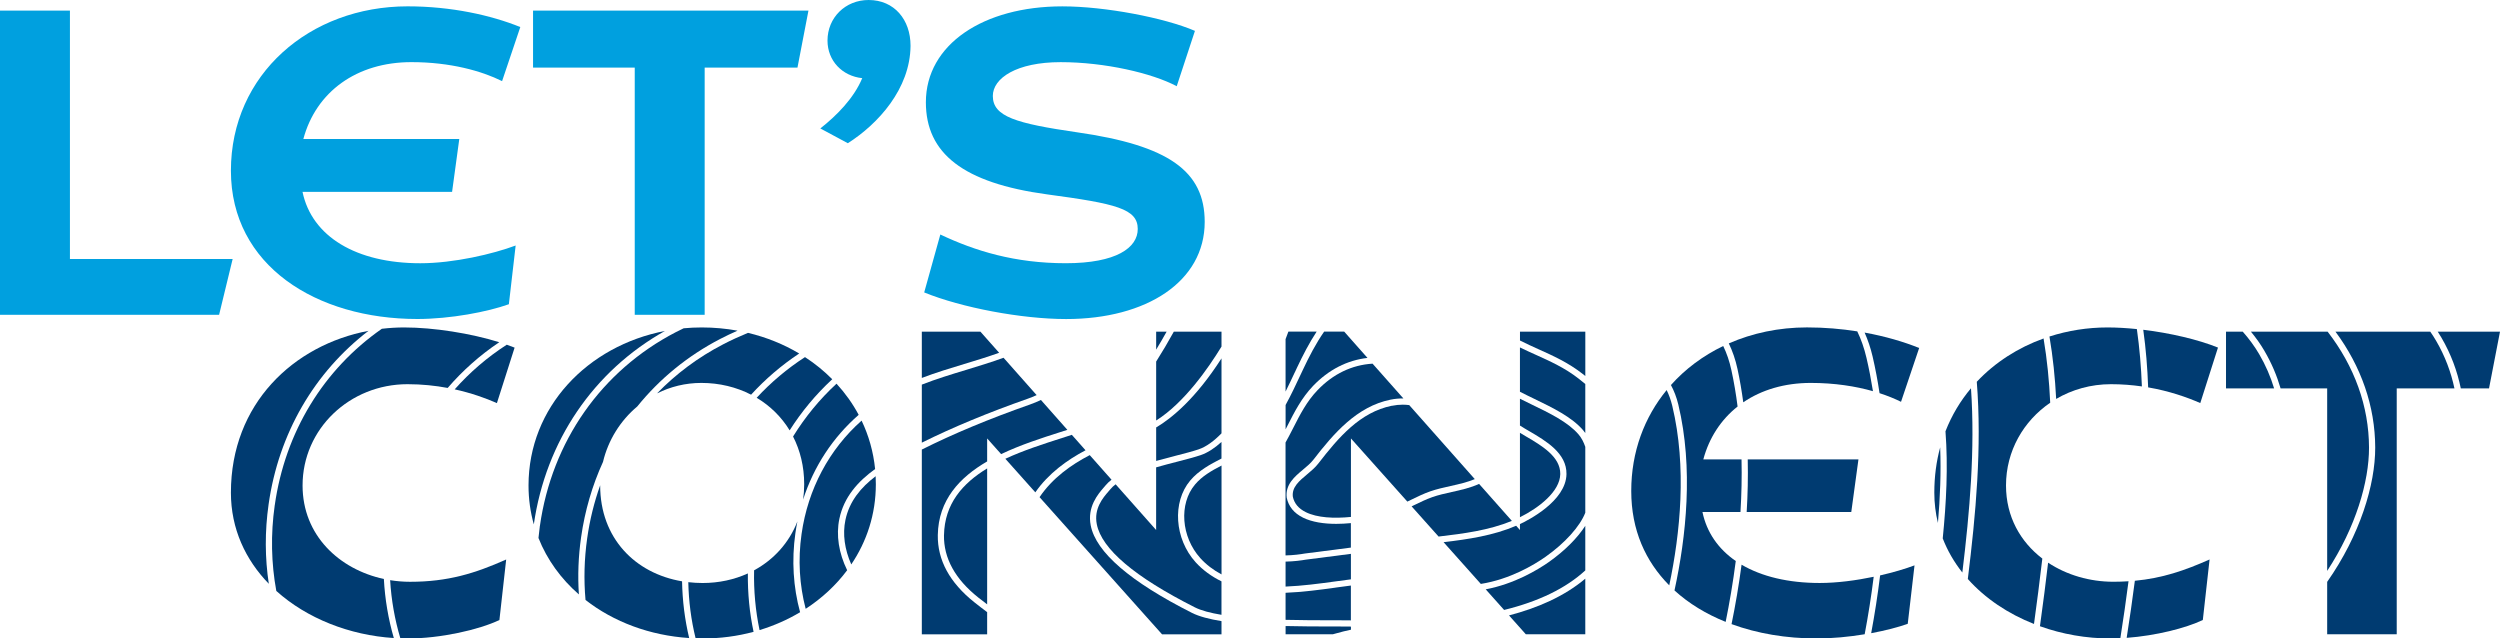 <?xml version="1.0" encoding="UTF-8"?> <svg xmlns="http://www.w3.org/2000/svg" width="278" height="71" viewBox="0 0 278 71" fill="none"><g clip-path="url(#clip0_1799_9207)"><path d="M50.562 43.296C52.406 43.702 53.991 44.269 55.256 44.826L57.224 38.657C56.948 38.543 56.652 38.437 56.352 38.33C54.181 39.732 52.24 41.403 50.562 43.296Z" fill="#003B71"></path><path d="M29.868 56.082C30.985 48.211 34.952 41.406 40.98 36.787C32.66 38.361 25.677 44.874 25.677 54.783C25.677 58.801 27.297 62.248 29.892 64.918C29.458 62.055 29.441 59.086 29.868 56.085V56.082Z" fill="#003B71"></path><path d="M45.271 71.002C49.021 71.002 53.288 70.019 55.535 68.946L56.287 62.217C52.819 63.76 49.817 64.695 45.599 64.695C44.851 64.695 44.11 64.633 43.383 64.516C43.514 66.736 43.9 68.905 44.523 70.991C44.772 70.998 45.023 71.005 45.271 71.005V71.002Z" fill="#003B71"></path><path d="M30.551 56.178C30.089 59.429 30.161 62.639 30.727 65.715C34.121 68.767 38.864 70.637 43.793 70.95C43.179 68.829 42.807 66.63 42.686 64.382C37.716 63.313 33.646 59.525 33.646 53.989C33.646 47.678 38.895 42.722 45.316 42.722C46.922 42.722 48.418 42.884 49.783 43.138C51.444 41.21 53.364 39.502 55.518 38.055C52.364 37.072 48.242 36.412 44.944 36.412C44.11 36.412 43.282 36.464 42.462 36.56C35.983 41.069 31.705 48.039 30.554 56.178H30.551Z" fill="#003B71"></path><path d="M94.203 63.408C93.272 61.504 92.955 59.511 93.338 57.689C93.844 55.259 95.419 53.52 97.312 52.156C97.119 50.234 96.602 48.43 95.809 46.773C92.211 49.97 89.843 54.369 89.133 59.387C88.726 62.243 88.898 65.054 89.591 67.701C91.394 66.529 92.959 65.079 94.206 63.408H94.203Z" fill="#003B71"></path><path d="M84.142 44.234C85.638 45.127 86.896 46.358 87.809 47.856C89.136 45.767 90.722 43.856 92.545 42.172C91.635 41.254 90.622 40.429 89.515 39.711C87.52 41.003 85.724 42.522 84.142 44.234Z" fill="#003B71"></path><path d="M73.954 36.8C65.334 38.457 58.772 45.269 58.772 53.985C58.772 55.501 58.978 56.948 59.361 58.309C60.698 49.046 65.992 41.261 73.95 36.797L73.954 36.8Z" fill="#003B71"></path><path d="M88.447 59.29C88.509 58.85 88.585 58.417 88.671 57.984C87.751 60.356 86.044 62.232 83.856 63.418C83.804 65.683 84.011 67.91 84.463 70.065C86.069 69.577 87.582 68.907 88.971 68.079C88.209 65.288 88.019 62.315 88.447 59.29Z" fill="#003B71"></path><path d="M60.033 58.487C59.971 58.934 59.919 59.378 59.878 59.824C60.84 62.254 62.394 64.378 64.372 66.1C64.234 64.017 64.31 61.894 64.617 59.749C65.037 56.783 65.865 53.968 67.054 51.363C67.633 48.933 68.991 46.768 70.866 45.197C73.344 42.131 76.453 39.574 80.085 37.691C80.716 37.361 81.364 37.058 82.016 36.77C80.73 36.536 79.4 36.412 78.042 36.412C77.359 36.412 76.687 36.443 76.025 36.505C75.729 36.649 75.433 36.79 75.143 36.941C66.878 41.227 61.37 49.081 60.036 58.491L60.033 58.487Z" fill="#003B71"></path><path d="M73.068 43.743C74.55 43.001 76.218 42.581 77.99 42.581C79.999 42.581 81.885 43.045 83.522 43.888C85.097 42.162 86.886 40.626 88.871 39.309C87.147 38.282 85.228 37.505 83.177 37.014C82.233 37.402 81.305 37.825 80.403 38.296C77.628 39.732 75.167 41.575 73.068 43.74V43.743Z" fill="#003B71"></path><path d="M97.37 52.957C95.74 54.198 94.447 55.734 94.01 57.827C93.682 59.391 93.924 61.102 94.661 62.763C96.391 60.202 97.394 57.171 97.394 53.844C97.394 53.545 97.384 53.249 97.37 52.957Z" fill="#003B71"></path><path d="M75.846 64.643C70.628 63.764 66.74 59.845 66.74 53.989C66.74 53.982 66.74 53.972 66.74 53.965C66.072 55.841 65.586 57.807 65.296 59.849C64.965 62.169 64.91 64.468 65.11 66.716C68.233 69.156 72.262 70.668 76.635 70.95C76.149 68.905 75.884 66.795 75.846 64.643Z" fill="#003B71"></path><path d="M88.189 48.54C88.978 50.083 89.426 51.87 89.426 53.843C89.426 54.431 89.384 55.001 89.305 55.554C90.494 51.863 92.617 48.633 95.485 46.13C94.816 44.876 93.986 43.718 93.021 42.666C91.146 44.398 89.526 46.371 88.189 48.54Z" fill="#003B71"></path><path d="M76.539 64.738C76.584 66.869 76.856 68.962 77.352 70.983C77.611 70.993 77.869 71 78.131 71C80.092 71 81.998 70.743 83.797 70.261C83.349 68.155 83.139 65.979 83.163 63.766C81.65 64.453 79.944 64.831 78.131 64.831C77.59 64.831 77.059 64.797 76.539 64.738Z" fill="#003B71"></path><path d="M135.831 70.533V69.069C134.497 68.853 133.353 68.557 132.553 68.155C125.667 64.677 121.879 61.408 121.29 58.439C120.876 56.359 122.103 54.943 122.761 54.184C122.834 54.098 122.903 54.022 122.958 53.953C123.134 53.74 123.354 53.538 123.602 53.345L121.179 50.609C119.101 51.685 117.023 53.173 115.599 55.284L129.22 70.537H135.831V70.533Z" fill="#003B71"></path><path d="M135.831 38.539V36.879H130.53C129.913 37.996 129.255 39.12 128.565 40.206V46.76C131.678 44.798 134.356 40.959 135.831 38.539Z" fill="#003B71"></path><path d="M115.272 43.935L111.594 39.783C110.212 40.285 108.806 40.715 107.427 41.134C105.79 41.629 104.119 42.138 102.506 42.77V49.224C105.963 47.509 109.83 45.904 114.314 44.327C114.634 44.213 114.951 44.083 115.272 43.938V43.935Z" fill="#003B71"></path><path d="M111.105 39.23L109.02 36.879H102.506V42.027C104.063 41.433 105.663 40.948 107.227 40.474C108.513 40.086 109.819 39.687 111.105 39.23Z" fill="#003B71"></path><path d="M120.711 50.07L119.187 48.352C118.829 48.468 118.467 48.585 118.095 48.706C116.047 49.362 113.821 50.077 111.794 51.015L115.127 54.748C116.588 52.648 118.646 51.16 120.711 50.07Z" fill="#003B71"></path><path d="M124.061 53.853C123.837 54.022 123.644 54.197 123.492 54.382C123.43 54.455 123.361 54.537 123.282 54.626C122.658 55.345 121.617 56.548 121.965 58.3C122.51 61.05 126.177 64.157 132.863 67.535C133.573 67.896 134.611 68.165 135.828 68.367V64.645C134.707 64.095 133.732 63.38 132.953 62.521C130.602 59.916 130.33 55.84 132.35 53.437C133.287 52.324 134.566 51.636 135.828 50.99V49.145C135.083 49.822 134.308 50.341 133.511 50.612C132.832 50.842 131.94 51.073 130.906 51.341C130.175 51.53 129.369 51.736 128.562 51.97V58.936L124.057 53.853H124.061Z" fill="#003B71"></path><path d="M128.565 47.536V51.255C129.303 51.049 130.041 50.857 130.737 50.678C131.712 50.427 132.636 50.19 133.291 49.966C134.152 49.674 135.011 49.028 135.831 48.186V39.852C132.953 44.34 130.289 46.509 128.565 47.533V47.536Z" fill="#003B71"></path><path d="M104.97 59.508C104.929 62.062 106.207 64.392 108.775 66.437C109.102 66.698 109.437 66.949 109.771 67.204V52.088C107.038 53.748 105.032 56.033 104.973 59.512L104.97 59.508Z" fill="#003B71"></path><path d="M128.565 36.879V38.879C128.969 38.216 129.358 37.546 129.73 36.879H128.565Z" fill="#003B71"></path><path d="M109.771 70.534V68.07C109.292 67.712 108.816 67.348 108.348 66.973C105.604 64.791 104.239 62.275 104.284 59.498C104.35 55.597 106.714 53.085 109.771 51.311V48.754L111.325 50.497C113.476 49.469 115.816 48.716 117.884 48.056C118.157 47.97 118.425 47.881 118.691 47.799L115.751 44.478C115.348 44.667 114.948 44.836 114.545 44.977C109.957 46.589 106.018 48.232 102.506 49.991V70.537H109.771V70.534Z" fill="#003B71"></path><path d="M132.884 53.881C131.078 56.029 131.343 59.7 133.473 62.061C134.121 62.779 134.921 63.388 135.834 63.876V51.768C134.707 52.352 133.663 52.953 132.884 53.881Z" fill="#003B71"></path><path d="M148.514 65.344C146.729 65.591 144.892 65.838 142.955 65.918V68.925C144.827 68.973 146.615 68.973 148.008 68.973C148.749 68.973 149.4 68.973 149.931 68.98C150.014 68.98 150.11 68.983 150.217 68.987V65.113C149.652 65.186 149.083 65.261 148.511 65.34L148.514 65.344Z" fill="#003B71"></path><path d="M175.974 41.563C176.08 41.646 176.184 41.728 176.287 41.811V36.879H169.022V37.865C169.704 38.212 170.39 38.522 171.069 38.828C172.703 39.563 174.395 40.326 175.977 41.567L175.974 41.563Z" fill="#003B71"></path><path d="M170.052 47.943C171.913 49.033 174.23 50.39 174.192 52.724C174.143 55.735 169.88 57.876 169.025 58.275C169.025 58.275 169.018 58.275 169.018 58.278V58.941L168.594 58.464C166.044 59.56 163.262 59.966 160.526 60.292L164.669 64.932C167.933 64.409 170.573 62.818 171.831 61.938C174.026 60.399 175.688 58.536 176.284 57.017V49.689C176.105 49.167 175.867 48.693 175.532 48.304C174.347 46.926 172.293 45.933 170.3 44.97C169.859 44.757 169.432 44.547 169.018 44.338V47.321C169.325 47.52 169.68 47.727 170.052 47.947V47.943Z" fill="#003B71"></path><path d="M154.76 45.12C151.247 45.846 148.89 48.578 146.588 51.554C146.243 51.998 145.785 52.383 145.34 52.754C144.465 53.486 143.634 54.177 143.765 55.242C143.923 55.981 144.396 56.551 145.202 56.95C146.477 57.583 148.356 57.669 150.224 57.483V48.753L156.497 55.778C156.648 55.706 156.803 55.63 156.952 55.558C157.62 55.232 158.313 54.892 159.047 54.637C159.767 54.386 160.543 54.214 161.298 54.046C162.256 53.833 163.176 53.623 163.996 53.276L156.707 45.048C156.469 45.017 156.228 45 155.983 45C155.59 45 155.187 45.041 154.763 45.127L154.76 45.12Z" fill="#003B71"></path><path d="M150.221 64.423V61.588L145.199 62.234C144.713 62.32 143.896 62.433 142.955 62.451V65.228C144.854 65.148 146.66 64.904 148.418 64.664C149.025 64.582 149.624 64.499 150.221 64.423Z" fill="#003B71"></path><path d="M143.982 41.408L144.23 40.879C144.882 39.497 145.588 38.126 146.412 36.875H143.269C143.165 37.153 143.062 37.435 142.955 37.714V43.543C143.31 42.835 143.644 42.12 143.979 41.408H143.982Z" fill="#003B71"></path><path d="M170.604 44.347C172.658 45.34 174.781 46.368 176.056 47.853C176.139 47.949 176.211 48.052 176.284 48.155V42.701C176.049 42.505 175.801 42.309 175.546 42.106C174.03 40.917 172.379 40.175 170.78 39.453C170.197 39.191 169.608 38.923 169.018 38.635V43.563C169.522 43.825 170.056 44.082 170.604 44.347Z" fill="#003B71"></path><path d="M172.23 62.499C170.979 63.375 168.412 64.925 165.21 65.534L167.257 67.826C171.11 66.881 174.126 65.413 176.284 63.43V58.471C175.412 59.825 173.978 61.272 172.227 62.499H172.23Z" fill="#003B71"></path><path d="M143.179 47.313C143.941 45.811 144.73 44.258 146.012 42.914C147.739 41.113 149.8 40.058 152.064 39.8L149.473 36.875H147.246C146.329 38.188 145.561 39.673 144.858 41.171L144.609 41.7C144.086 42.817 143.555 43.948 142.958 45.034V47.743C143.031 47.598 143.107 47.454 143.179 47.313Z" fill="#003B71"></path><path d="M164.472 53.809C163.528 54.245 162.477 54.482 161.446 54.709C160.712 54.871 159.957 55.039 159.275 55.28C158.582 55.524 157.906 55.854 157.255 56.17C157.162 56.214 157.065 56.263 156.972 56.307L159.971 59.665C162.735 59.342 165.561 58.974 168.119 57.923L164.476 53.812L164.472 53.809Z" fill="#003B71"></path><path d="M148.597 58.253C147.208 58.253 145.895 58.057 144.896 57.562C143.899 57.071 143.289 56.325 143.083 55.349C142.903 53.885 143.962 53.001 144.896 52.221C145.33 51.857 145.74 51.517 146.04 51.132C148.332 48.169 150.879 45.213 154.618 44.444C155.118 44.34 155.594 44.303 156.056 44.306L152.63 40.44C150.334 40.577 148.242 41.577 146.509 43.388C145.295 44.657 144.565 46.097 143.789 47.623C143.524 48.142 143.248 48.674 142.952 49.207V61.762C143.844 61.745 144.627 61.635 145.089 61.553L150.217 60.893V58.17C149.673 58.222 149.125 58.253 148.59 58.253H148.597Z" fill="#003B71"></path><path d="M169.673 70.534H176.284V64.348C173.933 66.334 170.938 67.616 167.802 68.434L169.673 70.531V70.534Z" fill="#003B71"></path><path d="M173.502 52.714C173.533 50.782 171.41 49.538 169.704 48.538C169.463 48.397 169.239 48.263 169.018 48.129V57.515C171.128 56.47 173.471 54.649 173.502 52.717V52.714Z" fill="#003B71"></path><path d="M149.928 69.67C149.397 69.663 148.749 69.663 148.011 69.663C146.553 69.663 144.789 69.663 142.958 69.615V70.529H148.221C148.339 70.499 148.456 70.464 148.573 70.433C149.124 70.282 149.666 70.134 150.224 70.024V69.677C150.114 69.674 150.01 69.67 149.928 69.67Z" fill="#003B71"></path><path d="M189.315 56.931H193.541C193.658 55.013 193.703 53.057 193.658 51.088H189.408C190.06 48.658 191.387 46.658 193.22 45.204C193.048 43.853 192.824 42.506 192.534 41.176C192.314 40.152 192.007 39.272 191.621 38.475C189.381 39.554 187.406 41.025 185.807 42.815C186.151 43.451 186.43 44.163 186.627 44.981C188.33 52.075 187.495 59.715 186.203 65.657C187.799 67.115 189.732 68.283 191.893 69.153C192.321 67.046 192.71 64.774 193.017 62.385C191.077 61.048 189.784 59.203 189.312 56.931H189.315Z" fill="#003B71"></path><path d="M209.002 43.719C209.905 44.011 210.705 44.341 211.394 44.681L213.411 38.697C211.684 38 209.623 37.395 207.344 36.982C207.703 37.79 208.006 38.67 208.234 39.646C208.547 40.993 208.799 42.351 209.006 43.715L209.002 43.719Z" fill="#003B71"></path><path d="M212.142 69.365L212.894 62.869C211.877 63.251 210.54 63.649 209.068 63.986C208.796 66.206 208.458 68.358 208.075 70.41C209.657 70.118 211.084 69.746 212.146 69.365H212.142Z" fill="#003B71"></path><path d="M194.23 56.931H205.863L206.659 51.088H194.347C194.392 53.057 194.347 55.013 194.23 56.931Z" fill="#003B71"></path><path d="M192.245 38.192C192.648 39.027 192.979 39.962 193.21 41.031C193.475 42.254 193.682 43.492 193.851 44.736C195.878 43.354 198.435 42.581 201.361 42.581C204.015 42.581 206.345 42.952 208.272 43.499C208.075 42.261 207.841 41.027 207.555 39.804C207.296 38.697 206.955 37.728 206.528 36.848C204.766 36.57 202.888 36.408 200.937 36.408C197.808 36.408 194.861 37.041 192.241 38.188L192.245 38.192Z" fill="#003B71"></path><path d="M193.662 62.793C193.355 65.123 192.969 67.347 192.548 69.402C195.406 70.45 198.632 70.997 202.02 70.997C203.771 70.997 205.632 70.815 207.352 70.529C207.738 68.491 208.079 66.35 208.355 64.137C206.414 64.542 204.291 64.828 202.347 64.828C198.859 64.828 195.895 64.109 193.662 62.793Z" fill="#003B71"></path><path d="M185.621 65.093C186.844 59.291 187.592 51.954 185.958 45.138C185.8 44.482 185.59 43.901 185.331 43.375C182.86 46.389 181.395 50.225 181.395 54.593C181.395 58.962 182.984 62.426 185.621 65.093Z" fill="#003B71"></path><path d="M234.735 42.722C235.951 42.722 237.099 42.815 238.178 42.97C238.099 40.832 237.919 38.701 237.62 36.594C236.489 36.477 235.383 36.412 234.359 36.412C232.143 36.412 229.958 36.759 227.9 37.419C228.29 39.715 228.527 42.032 228.645 44.362C230.42 43.32 232.505 42.722 234.735 42.722Z" fill="#003B71"></path><path d="M218.818 64.381C220.752 66.553 223.306 68.255 226.18 69.385C226.346 68.186 226.504 66.99 226.656 65.801C226.811 64.577 226.963 63.347 227.107 62.113C224.678 60.254 223.068 57.466 223.068 53.985C223.068 50.146 225.012 46.812 227.983 44.784C227.876 42.385 227.642 40 227.245 37.639C224.416 38.656 221.855 40.285 219.818 42.454C220.397 49.74 219.711 57.174 218.822 64.381H218.818Z" fill="#003B71"></path><path d="M235.783 70.97C236.12 68.856 236.417 66.739 236.692 64.636C236.155 64.67 235.6 64.691 235.017 64.691C232.377 64.691 229.82 63.942 227.749 62.57C227.618 63.68 227.48 64.791 227.342 65.89C227.183 67.124 227.018 68.375 226.842 69.637C229.313 70.523 231.991 70.998 234.693 70.998C235.055 70.998 235.421 70.987 235.786 70.97H235.783Z" fill="#003B71"></path><path d="M215.499 58.153C215.737 55.355 215.858 52.537 215.747 49.746C215.323 51.306 215.096 52.987 215.096 54.781C215.096 55.957 215.237 57.081 215.499 58.153Z" fill="#003B71"></path><path d="M246.643 38.653C244.427 37.756 241.328 37.034 238.33 36.67C238.626 38.791 238.798 40.932 238.874 43.076C241.197 43.478 243.162 44.159 244.671 44.822L246.639 38.653H246.643Z" fill="#003B71"></path><path d="M216.03 59.865C216.561 61.24 217.302 62.512 218.212 63.663C219.032 56.917 219.642 49.981 219.173 43.176C217.998 44.575 217.033 46.176 216.337 47.96C216.637 51.909 216.426 55.916 216.033 59.865H216.03Z" fill="#003B71"></path><path d="M244.954 68.942L245.705 62.213C242.924 63.45 240.442 64.296 237.396 64.581C237.123 66.664 236.827 68.788 236.486 70.929C239.732 70.688 243.058 69.85 244.957 68.942H244.954Z" fill="#003B71"></path><path d="M271.479 37.532C272.561 39.384 273.247 41.275 273.64 43.189H276.78L278 36.879H271.072C271.214 37.095 271.348 37.312 271.479 37.532Z" fill="#003B71"></path><path d="M258.782 64.704V70.53H266.516V43.189H272.934C272.551 41.388 271.9 39.611 270.886 37.879C270.69 37.542 270.473 37.209 270.245 36.879H259.702C262.573 40.756 264.114 45.182 264.124 49.771C264.134 53.878 262.445 59.477 258.782 64.704Z" fill="#003B71"></path><path d="M251.813 39.034C252.612 40.398 253.191 41.787 253.601 43.189H258.782V63.484C261.966 58.628 263.442 53.551 263.435 49.774C263.424 45.172 261.815 40.739 258.83 36.879H250.3C250.872 37.573 251.382 38.291 251.816 39.034H251.813Z" fill="#003B71"></path><path d="M249.393 36.879H247.532V43.189H252.881C252.492 41.904 251.951 40.629 251.22 39.381C250.713 38.515 250.1 37.68 249.393 36.879Z" fill="#003B71"></path><path d="M0 1.176H7.776V28.802H25.87L24.364 35.005H0V1.176Z" fill="#00A0DF"></path><path d="M25.677 18.983C25.677 8.27 34.442 0.705 45.326 0.705C50.179 0.705 54.608 1.691 57.858 3.008L55.832 9.022C53.571 7.895 50.083 6.909 45.747 6.909C39.667 6.909 35.145 10.198 33.732 15.46H51.072L50.272 21.334H33.639C34.676 26.314 39.622 29.273 46.739 29.273C50.462 29.273 54.842 28.238 57.341 27.3L56.586 33.83C54.229 34.676 50.083 35.473 46.409 35.473C35.193 35.473 25.677 29.551 25.677 18.979V18.983Z" fill="#00A0DF"></path><path d="M70.583 7.517H59.275V1.176H89.901L88.678 7.52H78.359V35.005H70.583V7.517Z" fill="#00A0DF"></path><path d="M91.218 14.284C93.01 12.875 94.94 10.947 95.881 8.692C93.665 8.458 92.018 6.767 92.018 4.509C92.018 1.973 93.996 0 96.588 0C99.462 0 101.251 2.21 101.251 5.073V5.121C101.203 9.867 97.67 13.765 94.279 15.927L91.215 14.28L91.218 14.284Z" fill="#00A0DF"></path><path d="M104.56 26.075C108.424 27.907 112.853 29.271 118.508 29.271C124.164 29.271 126.518 27.532 126.518 25.467C126.518 23.212 124.116 22.648 116.434 21.614C107.104 20.346 102.957 17.056 102.957 11.372C102.957 4.934 109.365 0.707 118.129 0.707C122.889 0.707 129.486 1.975 132.877 3.433L130.851 9.588C128.118 8.131 122.841 6.911 117.94 6.911C113.039 6.911 110.402 8.694 110.402 10.671C110.402 12.973 112.994 13.726 119.78 14.713C129.958 16.17 133.963 19.036 133.963 24.673C133.963 31.299 127.508 35.478 118.557 35.478C113.611 35.478 106.918 34.21 102.771 32.519L104.563 26.082L104.56 26.075Z" fill="#00A0DF"></path></g><defs><clipPath id="clip0_1799_9207"><rect width="278" height="71" fill="white"></rect></clipPath></defs></svg> 